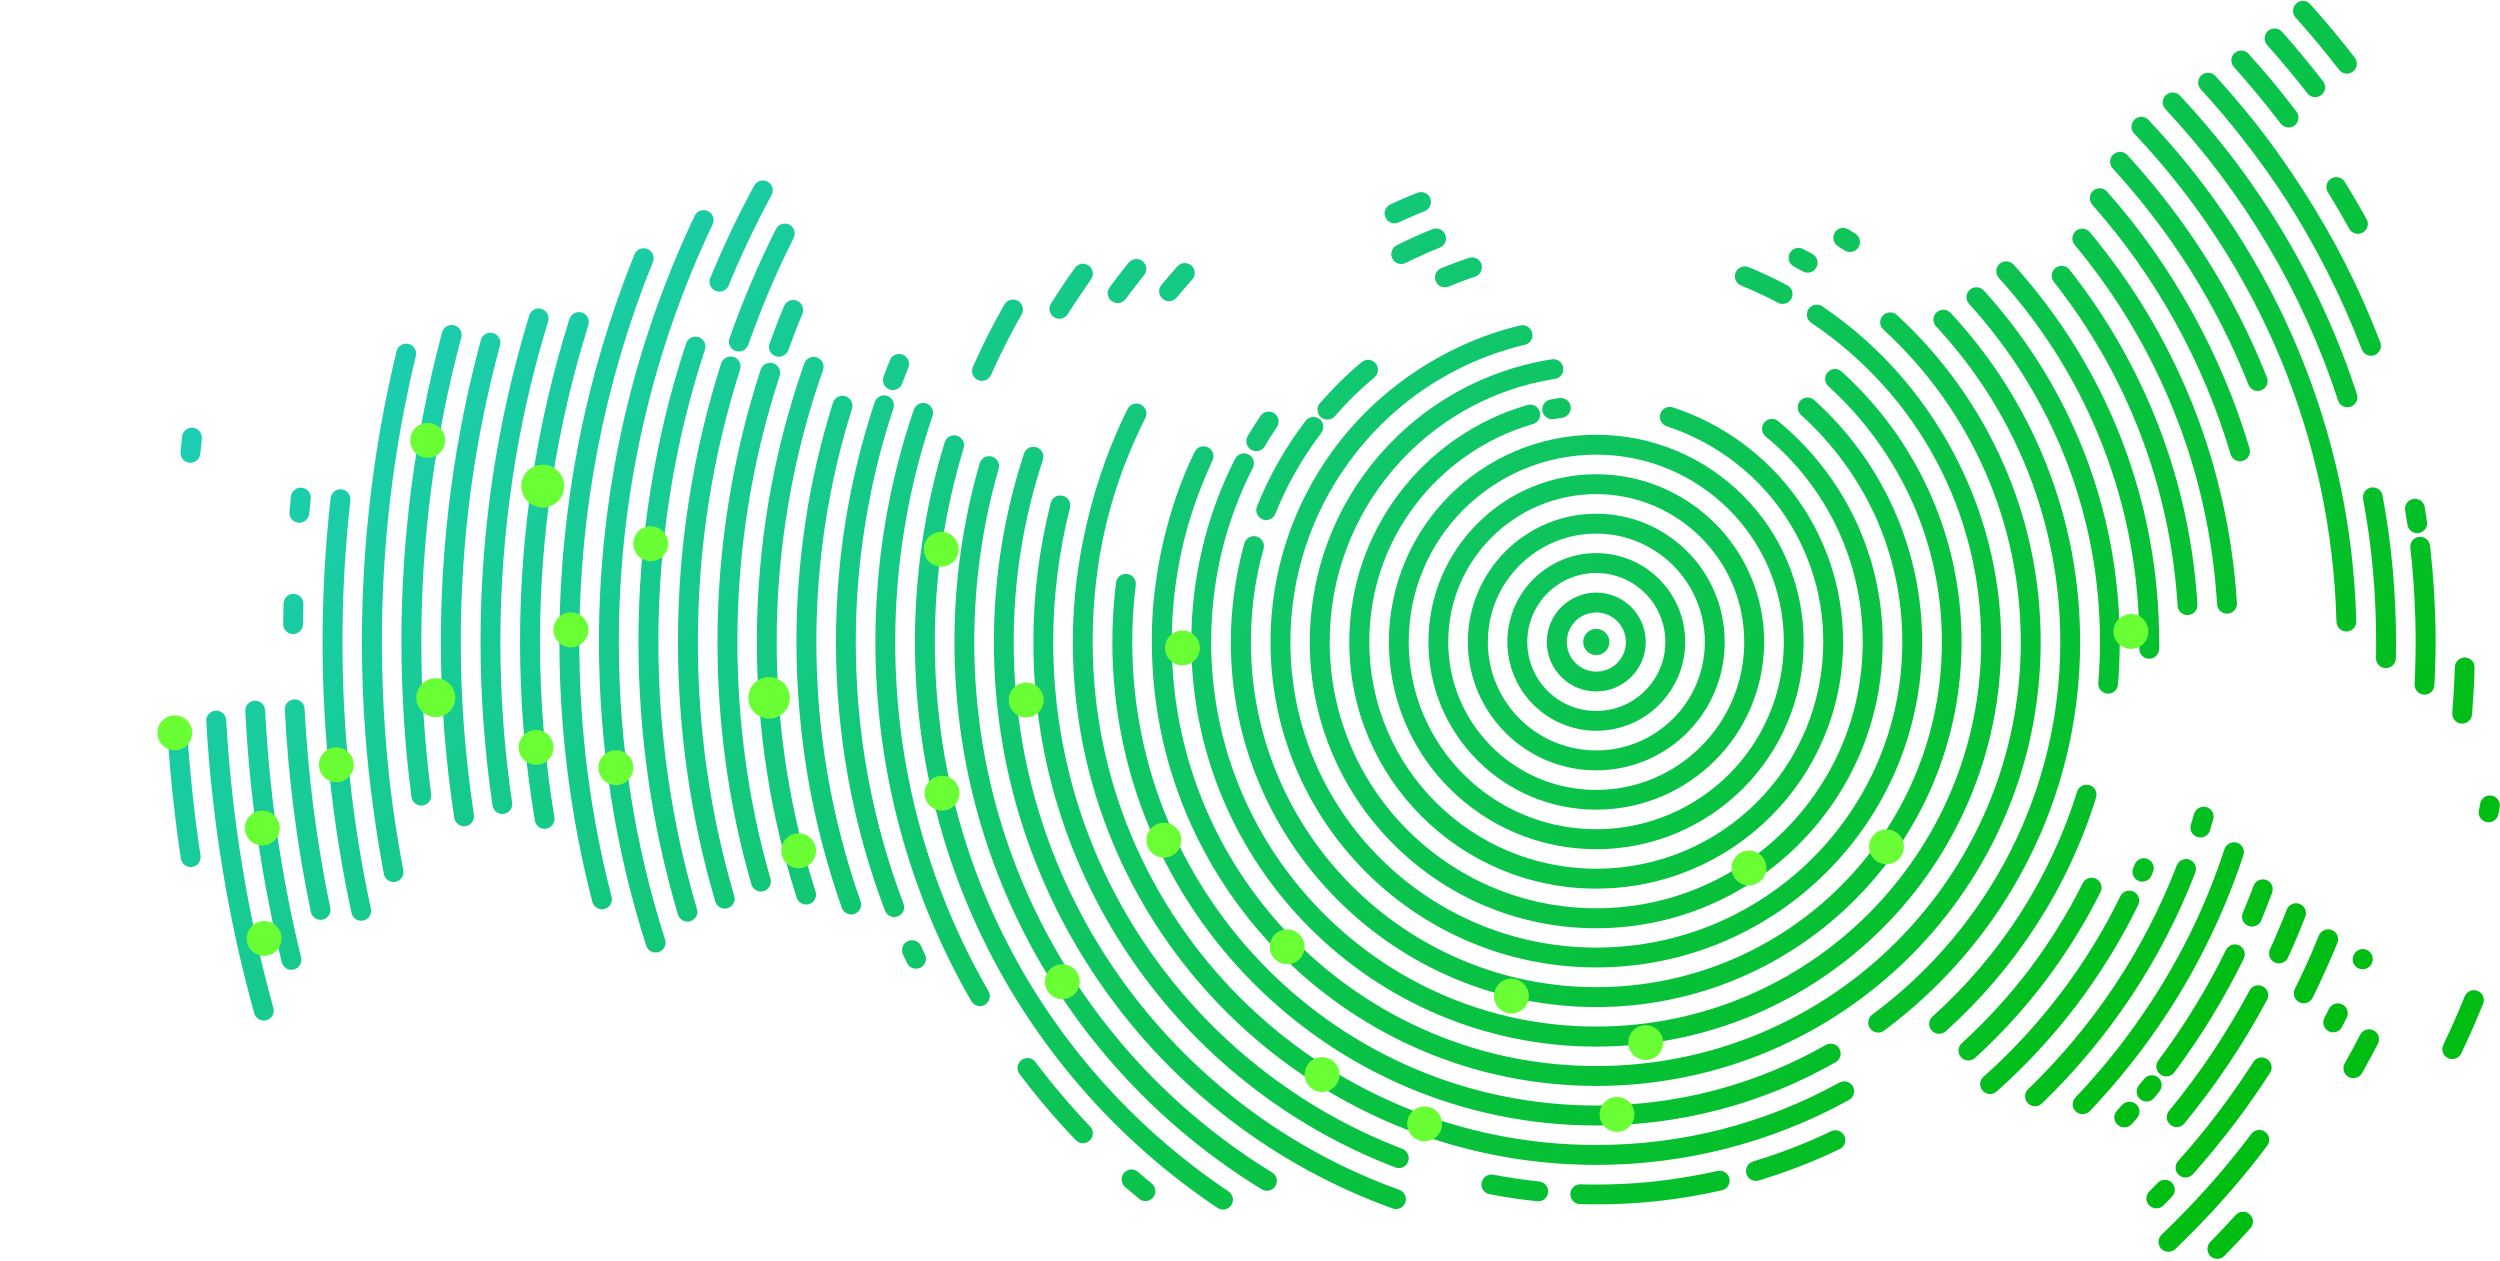 <?xml version="1.0" encoding="UTF-8"?> <svg xmlns="http://www.w3.org/2000/svg" width="912" height="460" viewBox="0 0 912 460" fill="none"> <path d="M582.322 216.176C587.299 216.176 591.818 218.205 595.079 221.463C595.136 221.549 595.222 221.606 595.307 221.692C598.454 224.949 600.37 229.35 600.37 234.208C600.37 239.18 598.339 243.696 595.079 246.953C595.021 247.039 594.907 247.096 594.85 247.153C591.589 250.297 587.184 252.24 582.293 252.24C577.316 252.24 572.797 250.211 569.536 246.953C569.479 246.896 569.393 246.81 569.336 246.725C566.189 243.467 564.273 239.066 564.273 234.208C564.273 229.236 566.304 224.721 569.536 221.463C569.622 221.377 569.679 221.32 569.765 221.263C573.054 218.12 577.459 216.176 582.322 216.176ZM589.93 226.578C587.985 224.635 585.296 223.435 582.322 223.435C579.433 223.435 576.801 224.578 574.856 226.435L574.713 226.607C572.768 228.55 571.567 231.236 571.567 234.208C571.567 237.094 572.711 239.723 574.541 241.667L574.713 241.838C576.687 243.781 579.347 245.01 582.322 245.01C585.211 245.01 587.871 243.867 589.816 242.01L589.959 241.838C591.932 239.895 593.134 237.18 593.134 234.208C593.134 231.322 591.989 228.693 590.13 226.75L589.93 226.578ZM582.322 201.774C591.274 201.774 599.426 205.403 605.262 211.261C605.319 211.318 605.405 211.404 605.49 211.49C611.24 217.348 614.758 225.349 614.758 234.18C614.758 243.124 611.125 251.211 605.262 257.098C599.398 262.956 591.274 266.585 582.322 266.585C573.397 266.585 565.274 262.956 559.41 257.098H559.382C553.518 251.24 549.885 243.124 549.885 234.18C549.885 225.235 553.518 217.119 559.382 211.261C559.439 211.175 559.525 211.118 559.611 211.061C565.446 205.317 573.483 201.774 582.322 201.774ZM600.113 216.405C595.565 211.861 589.272 209.032 582.322 209.032C575.457 209.032 569.221 211.776 564.702 216.233L564.53 216.405C559.982 220.949 557.151 227.235 557.151 234.208C557.151 241.152 559.982 247.439 564.53 252.011H564.502C569.078 256.555 575.371 259.356 582.322 259.356C589.272 259.356 595.594 256.526 600.113 251.983C604.689 247.439 607.521 241.124 607.521 234.18C607.521 227.321 604.747 221.091 600.313 216.548C600.256 216.519 600.199 216.462 600.113 216.405ZM582.322 172.997C599.226 172.997 614.529 179.856 625.627 190.915C636.697 201.974 643.561 217.291 643.561 234.18C643.561 251.068 636.697 266.385 625.627 277.444C614.529 288.504 599.226 295.362 582.322 295.362C565.417 295.362 550.086 288.504 539.045 277.444C527.947 266.385 521.082 251.068 521.082 234.18C521.082 217.291 527.947 201.974 539.045 190.915C550.057 179.856 565.417 172.997 582.322 172.997ZM620.479 196.058C610.696 186.285 597.224 180.256 582.293 180.256C567.391 180.256 553.89 186.285 544.136 196.058C534.354 205.803 528.318 219.291 528.318 234.208C528.318 249.097 534.354 262.585 544.136 272.358C553.89 282.131 567.391 288.161 582.293 288.161C597.195 288.161 610.696 282.131 620.479 272.358C630.261 262.613 636.296 249.125 636.296 234.208C636.296 219.291 630.261 205.803 620.479 196.058ZM656.976 151.336C655.518 149.993 655.375 147.707 656.719 146.221C658.063 144.735 660.352 144.621 661.868 145.964C674.138 157.023 684.121 170.625 690.929 185.942C697.507 200.688 701.197 217.034 701.197 234.18C701.197 266.957 687.897 296.648 666.358 318.138C644.849 339.627 615.13 352.915 582.322 352.915C549.513 352.915 519.795 339.627 498.285 318.138C476.775 296.648 463.475 266.957 463.475 234.18C463.475 208.375 471.741 184.456 485.757 164.967C502.289 141.992 527.26 125.274 554.576 118.73C556.521 118.273 558.466 119.473 558.924 121.416C559.439 123.36 558.238 125.303 556.293 125.76C530.235 131.99 507.552 147.107 491.649 169.196C478.491 187.485 470.74 209.918 470.74 234.18C470.74 264.957 483.239 292.847 503.462 313.022C523.627 333.197 551.544 345.685 582.35 345.685C613.185 345.685 641.073 333.197 661.267 313.022C681.461 292.847 693.961 264.985 693.961 234.18C693.961 218.034 690.528 202.717 684.378 188.886C677.943 174.54 668.532 161.767 656.976 151.336ZM582.322 187.4C595.25 187.4 606.949 192.629 615.473 201.116C623.94 209.575 629.174 221.292 629.174 234.208C629.174 247.125 623.94 258.841 615.473 267.3C606.978 275.787 595.279 281.017 582.322 281.017C569.393 281.017 557.665 275.787 549.199 267.3C540.732 258.841 535.469 247.125 535.469 234.208C535.469 221.292 540.732 209.575 549.199 201.116C557.665 192.658 569.393 187.4 582.322 187.4ZM610.324 206.232C603.145 199.088 593.248 194.658 582.322 194.658C571.395 194.658 561.498 199.088 554.348 206.232C547.168 213.376 542.763 223.292 542.763 234.208C542.763 245.124 547.197 255.012 554.348 262.185C561.498 269.329 571.424 273.758 582.322 273.758C593.277 273.758 603.145 269.329 610.324 262.185C617.504 255.04 621.937 245.124 621.937 234.208C621.937 223.263 617.475 213.376 610.324 206.232ZM582.322 158.595C603.231 158.595 622.137 167.053 635.839 180.741C649.511 194.43 657.978 213.319 657.978 234.208C657.978 255.069 649.511 273.987 635.839 287.646C622.137 301.335 603.202 309.793 582.322 309.793C561.47 309.793 542.506 301.335 528.805 287.646C515.104 273.987 506.666 255.069 506.666 234.208C506.666 213.347 515.132 194.43 528.805 180.741C542.506 167.053 561.441 158.595 582.322 158.595ZM630.69 185.857C618.305 173.483 601.2 165.853 582.293 165.853C563.415 165.853 546.31 173.511 533.925 185.857C521.539 198.23 513.902 215.319 513.902 234.18C513.902 253.04 521.568 270.129 533.925 282.503C546.31 294.876 563.443 302.506 582.293 302.506C601.2 302.506 618.305 294.848 630.69 282.503C643.075 270.157 650.741 253.04 650.741 234.18C650.741 215.319 643.075 198.23 630.69 185.857ZM608.036 155.508C606.12 154.88 605.09 152.851 605.691 150.936C606.32 149.021 608.351 147.993 610.267 148.621C628.516 154.565 644.219 166.196 655.26 181.399C666.015 196.23 672.365 214.462 672.365 234.18C672.365 259.041 662.297 281.531 645.993 297.82C629.689 314.108 607.149 324.167 582.293 324.167C557.437 324.167 534.897 314.108 518.622 297.82C502.289 281.531 492.221 259.041 492.221 234.18C492.221 213.947 498.943 195.23 510.241 180.198C521.825 164.796 538.244 153.222 557.236 147.735C559.153 147.192 561.155 148.278 561.727 150.193C562.271 152.108 561.184 154.108 559.267 154.68C541.791 159.738 526.688 170.368 516.048 184.542C505.636 198.345 499.515 215.548 499.515 234.18C499.515 257.041 508.782 277.702 523.799 292.676C538.759 307.65 559.467 316.909 582.322 316.909C605.176 316.909 625.913 307.65 640.873 292.676C655.89 277.702 665.128 257.012 665.128 234.18C665.128 216.033 659.293 199.288 649.425 185.657C639.242 171.683 624.798 160.995 608.036 155.508ZM566.904 152.879C564.959 153.251 563.071 151.936 562.671 149.993C562.299 148.021 563.615 146.135 565.56 145.764C566.189 145.649 566.704 145.535 567.219 145.478C567.848 145.364 568.449 145.278 568.849 145.221C570.852 144.935 572.682 146.307 572.997 148.278C573.254 150.25 571.91 152.108 569.936 152.393C569.307 152.479 568.849 152.565 568.42 152.622C567.877 152.708 567.391 152.794 566.904 152.879ZM566.103 131.075C568.106 130.761 569.936 132.133 570.28 134.104C570.566 136.076 569.221 137.934 567.248 138.219C543.821 141.849 523.141 153.879 508.382 171.111C493.851 188.086 485.07 210.118 485.07 234.208C485.07 261.042 495.968 285.332 513.559 302.878C531.15 320.452 555.463 331.34 582.293 331.34C609.152 331.34 633.436 320.481 651.056 302.878C668.647 285.303 679.516 261.013 679.516 234.208C679.516 219.377 676.169 205.346 670.277 192.801C664.099 179.741 655.146 168.282 644.105 159.223C642.56 157.966 642.331 155.68 643.619 154.137C644.877 152.593 647.165 152.365 648.71 153.651C660.552 163.395 670.22 175.712 676.856 189.743C683.234 203.26 686.81 218.348 686.81 234.237C686.81 263.07 675.111 289.161 656.176 308.05C637.269 326.939 611.154 338.627 582.293 338.627C553.461 338.627 527.346 326.939 508.41 308.05C489.504 289.161 477.805 263.07 477.805 234.237C477.805 208.375 487.215 184.685 502.833 166.425C518.736 147.878 540.961 134.99 566.103 131.075ZM666.988 140.906C665.529 139.563 665.386 137.276 666.759 135.79C668.103 134.304 670.392 134.19 671.85 135.562C685.551 147.964 696.649 163.195 704.229 180.313C711.523 196.801 715.585 215.033 715.585 234.208C715.585 270.986 700.682 304.278 676.541 328.368C652.428 352.458 619.106 367.375 582.293 367.375C545.509 367.375 512.158 352.458 488.045 328.368C463.932 304.278 449.001 270.986 449.001 234.208C449.001 228.093 449.43 222.006 450.26 216.033C451.089 209.947 452.319 204.003 453.95 198.23C454.493 196.316 456.495 195.173 458.412 195.715C460.357 196.258 461.472 198.259 460.957 200.173C459.413 205.66 458.24 211.261 457.468 216.976C456.724 222.549 456.324 228.293 456.324 234.18C456.324 268.957 470.425 300.449 493.222 323.224C516.019 346 547.54 360.116 582.35 360.116C617.16 360.116 648.681 346.028 671.507 323.224C694.304 300.449 708.405 268.957 708.405 234.18C708.405 216.033 704.572 198.802 697.65 183.228C690.414 167.053 679.945 152.651 666.988 140.906ZM465.248 187.457C464.504 189.314 462.388 190.2 460.557 189.457C458.698 188.714 457.811 186.6 458.555 184.742C460.786 179.141 463.389 173.74 466.335 168.568C469.31 163.31 472.628 158.309 476.26 153.536C477.49 151.936 479.75 151.65 481.352 152.851C482.925 154.051 483.211 156.337 482.009 157.937C478.577 162.452 475.431 167.196 472.599 172.14C469.824 177.055 467.365 182.17 465.248 187.457ZM486.987 151.822C485.642 153.336 483.382 153.508 481.866 152.193C480.379 150.879 480.208 148.593 481.495 147.078C483.84 144.392 486.271 141.792 488.789 139.305C491.363 136.791 494.023 134.362 496.74 132.104C498.285 130.818 500.573 131.018 501.832 132.561C503.09 134.104 502.919 136.391 501.374 137.676C498.743 139.877 496.254 142.134 493.851 144.478C491.477 146.821 489.16 149.279 486.987 151.822ZM635.152 104.156C633.293 103.413 632.406 101.299 633.15 99.441C633.894 97.584 636.01 96.698 637.869 97.441C640.158 98.384 642.532 99.413 645.02 100.584C647.394 101.699 649.711 102.87 651.999 104.07C653.773 105.013 654.431 107.214 653.487 108.957C652.543 110.729 650.34 111.386 648.596 110.443C646.422 109.271 644.191 108.157 641.96 107.128C639.843 106.128 637.555 105.128 635.152 104.156ZM660.752 117.759C659.093 116.644 658.664 114.387 659.751 112.758C660.867 111.1 663.126 110.643 664.785 111.758C705.144 138.934 730.03 185.657 730.03 234.208C730.03 274.958 713.497 311.851 686.781 338.57C660.037 365.26 623.139 381.806 582.322 381.806C541.533 381.806 504.606 365.289 477.862 338.57C451.146 311.879 434.585 274.987 434.585 234.208C434.585 222.406 436.015 210.89 438.647 199.802C441.364 188.4 445.397 177.512 450.574 167.368C451.49 165.596 453.664 164.881 455.466 165.767C457.239 166.682 457.954 168.854 457.039 170.654C452.09 180.37 448.257 190.686 445.655 201.459C443.166 211.918 441.822 222.892 441.822 234.18C441.822 272.929 457.525 308.021 482.982 333.397C508.382 358.802 543.507 374.491 582.264 374.491C621.079 374.491 656.176 358.773 681.575 333.397C706.975 308.021 722.736 272.929 722.736 234.18C722.764 187.143 699.824 144.078 660.752 117.759ZM461.415 162.795C460.385 164.51 458.183 165.081 456.438 164.081C454.722 163.052 454.15 160.852 455.151 159.109C455.837 157.937 456.61 156.708 457.439 155.394C458.297 154.051 459.07 152.822 459.813 151.736C460.957 150.079 463.188 149.65 464.847 150.765C466.506 151.879 466.936 154.137 465.82 155.794C464.962 157.051 464.218 158.194 463.56 159.252C462.874 160.338 462.13 161.509 461.415 162.795ZM528.461 104.556C526.631 105.328 524.486 104.442 523.77 102.584C522.998 100.727 523.856 98.613 525.715 97.841C527.26 97.212 528.919 96.555 530.75 95.869C532.409 95.269 534.096 94.669 535.841 94.069C537.7 93.44 539.788 94.469 540.418 96.355C541.047 98.241 539.989 100.298 538.129 100.927C536.528 101.47 534.926 102.013 533.267 102.642C531.751 103.213 530.178 103.87 528.461 104.556ZM654.431 97.241C652.657 96.298 651.971 94.126 652.915 92.354C653.859 90.583 656.032 89.897 657.777 90.84L659.522 91.754L661.21 92.697C662.955 93.669 663.584 95.869 662.583 97.612C661.639 99.356 659.436 99.984 657.691 99.013L654.431 97.241ZM687.067 120.245C685.58 118.902 685.494 116.587 686.838 115.13C688.211 113.672 690.5 113.558 691.987 114.901C708.405 129.989 721.706 148.421 730.83 169.111C739.612 189.029 744.446 211.061 744.446 234.18C744.446 278.902 726.311 319.395 696.964 348.714C667.617 378.034 627.115 396.152 582.322 396.152C537.557 396.152 497.026 378.034 467.679 348.714C438.361 319.424 420.198 278.93 420.198 234.18C419.912 211.261 425.89 184.999 435.786 164.881C436.616 163.081 438.761 162.281 440.592 163.138C442.394 163.995 443.166 166.139 442.337 167.939C432.325 189.514 427.549 210.747 427.463 234.18C427.463 276.902 444.796 315.594 472.828 343.571C500.859 371.547 539.588 388.893 582.322 388.893C625.112 388.893 663.813 371.576 691.815 343.571C719.818 315.566 737.18 276.902 737.18 234.18C737.18 212.061 732.518 191.029 724.166 171.997C715.499 152.251 702.799 134.647 687.067 120.245ZM512.787 95.926C511.013 96.812 508.811 96.098 507.924 94.326C507.037 92.554 507.753 90.354 509.526 89.468C511.671 88.382 513.874 87.353 516.019 86.382L516.219 86.296C518.279 85.382 520.395 84.467 522.598 83.61C524.457 82.867 526.574 83.781 527.26 85.639C528.004 87.496 527.117 89.582 525.258 90.325C523.227 91.126 521.196 91.983 519.165 92.897L519.022 92.983C516.877 93.926 514.818 94.898 512.787 95.926ZM670.506 89.811C668.818 88.754 668.303 86.525 669.333 84.839C670.391 83.153 672.622 82.61 674.31 83.667L675.569 84.439L675.597 84.467L676.827 85.239C678.515 86.296 679.001 88.525 677.971 90.24C676.913 91.926 674.682 92.44 672.966 91.383L671.707 90.611L670.506 89.811ZM706.289 119.073C704.916 117.616 705.002 115.33 706.46 113.958C707.948 112.586 710.207 112.672 711.58 114.129C726.511 130.161 738.496 148.993 746.648 169.739C754.514 189.714 758.833 211.461 758.833 234.208C758.833 262.699 752.054 289.647 740.012 313.48C727.541 338.198 709.378 359.602 687.296 375.977C685.694 377.177 683.435 376.834 682.233 375.205C681.06 373.605 681.375 371.347 682.977 370.147C704.201 354.458 721.62 333.912 733.576 310.193C745.075 287.361 751.596 261.556 751.596 234.208C751.596 212.376 747.42 191.515 739.926 172.397C732.089 152.479 720.59 134.447 706.289 119.073ZM666.072 381.177C667.788 380.206 670.02 380.806 670.992 382.549C671.993 384.292 671.393 386.493 669.648 387.493C656.547 394.951 642.446 400.781 627.544 404.725C613.07 408.554 597.91 410.583 582.322 410.583C533.581 410.583 489.446 390.836 457.496 358.916C425.546 326.996 405.781 282.903 405.781 234.208C405.781 230.665 405.896 227.035 406.125 223.378C406.353 219.663 406.697 216.033 407.126 212.547C407.355 210.575 409.157 209.146 411.159 209.375C413.132 209.604 414.563 211.433 414.334 213.404C413.905 216.919 413.562 220.377 413.361 223.806C413.161 227.15 413.047 230.636 413.047 234.208C413.047 280.902 431.982 323.196 462.645 353.773C493.279 384.378 535.584 403.296 582.322 403.296C597.338 403.296 611.898 401.353 625.713 397.695C639.986 393.923 653.544 388.322 666.072 381.177ZM510.27 81.124C508.468 81.981 506.294 81.21 505.436 79.409C504.578 77.609 505.378 75.437 507.18 74.58C508.754 73.837 510.384 73.094 512.072 72.379C513.645 71.694 515.304 71.008 517.077 70.322C518.936 69.579 521.053 70.493 521.768 72.351C522.455 74.208 521.597 76.294 519.737 77.037C518.25 77.637 516.648 78.295 514.961 79.038C513.445 79.666 511.871 80.381 510.27 81.124ZM718.302 110.843C716.958 109.357 717.072 107.071 718.56 105.728C720.018 104.385 722.335 104.499 723.68 105.956C739.354 123.188 751.94 143.335 760.492 165.481C768.759 186.828 773.278 210.004 773.278 234.18C773.278 236.609 773.221 239.209 773.106 241.981C772.992 244.724 772.849 247.268 772.649 249.697C772.506 251.697 770.761 253.183 768.787 253.04C766.785 252.869 765.297 251.154 765.44 249.154C765.669 246.553 765.812 244.067 765.898 241.724C766.013 239.409 766.07 236.923 766.07 234.208C766.07 210.89 761.722 188.6 753.799 168.111C745.533 146.821 733.405 127.446 718.302 110.843ZM757.718 288.789C758.318 286.875 760.349 285.817 762.266 286.418C764.182 287.018 765.24 289.047 764.64 290.961C759.548 307.45 752.226 322.967 743.044 337.198C733.748 351.658 722.535 364.775 709.807 376.205C708.32 377.548 706.031 377.434 704.715 375.948C703.342 374.462 703.486 372.176 704.973 370.833C717.244 359.831 727.999 347.2 736.952 333.312C745.762 319.566 752.798 304.621 757.718 288.789ZM670.992 394.923C672.766 393.951 674.968 394.608 675.969 396.352C676.913 398.095 676.284 400.295 674.51 401.267C660.638 408.925 645.707 414.898 629.946 418.956C614.701 422.871 598.711 424.957 582.293 424.957C529.577 424.957 481.838 403.61 447.314 369.09C412.732 334.569 391.365 286.875 391.365 234.208C391.365 232.008 391.422 229.579 391.508 226.95C392.481 200.831 399.632 172.683 411.331 149.221C412.217 147.421 414.362 146.707 416.193 147.593C417.966 148.478 418.71 150.65 417.823 152.451C405.839 176.426 399.717 200.402 398.716 227.178C398.659 229.293 398.602 231.636 398.602 234.18C398.602 284.846 419.168 330.74 452.405 363.946C485.642 397.152 531.579 417.698 582.293 417.698C598.196 417.698 613.556 415.698 628.144 411.954C643.275 408.068 657.663 402.296 670.992 394.923ZM729.171 101.384C727.827 99.899 727.97 97.612 729.4 96.269C730.888 94.926 733.204 95.04 734.549 96.526C751.339 115.072 764.84 136.705 773.993 160.452C782.831 183.37 787.665 208.232 787.665 234.208C787.665 234.437 787.665 234.98 787.637 235.951V236.751C787.608 238.752 785.978 240.352 783.976 240.324C781.973 240.295 780.4 238.666 780.4 236.666L780.429 235.866V235.837C780.429 235.694 780.429 235.551 780.429 234.208C780.429 209.118 775.738 185.114 767.243 163.081C758.404 140.134 745.39 119.273 729.171 101.384ZM759.777 322.195C760.664 320.395 762.838 319.681 764.64 320.567C766.442 321.452 767.185 323.624 766.27 325.396C760.578 336.855 753.828 347.686 746.219 357.773C738.525 367.918 729.944 377.348 720.505 385.921C719.017 387.264 716.729 387.15 715.385 385.693C714.04 384.207 714.155 381.92 715.642 380.577C724.709 372.319 733.033 363.231 740.441 353.43C747.792 343.656 754.285 333.197 759.777 322.195ZM667.989 412.669C669.791 411.812 671.965 412.583 672.823 414.355C673.681 416.155 672.937 418.327 671.135 419.184C666.358 421.47 661.524 423.585 656.605 425.471C651.656 427.386 646.622 429.129 641.588 430.644C639.671 431.215 637.641 430.129 637.097 428.215C636.525 426.3 637.612 424.271 639.528 423.699C644.477 422.213 649.311 420.527 654.03 418.727C658.778 416.898 663.469 414.869 667.989 412.669ZM626.542 427.157C628.487 426.728 630.432 427.957 630.89 429.9C631.319 431.844 630.118 433.787 628.144 434.216C620.707 435.902 613.127 437.216 605.433 438.073C595.737 439.159 586.097 439.531 576.372 439.274C574.37 439.216 572.797 437.559 572.854 435.559C572.911 433.558 574.541 431.987 576.544 432.044C585.926 432.301 595.336 431.929 604.632 430.872C612.098 430.015 619.392 428.757 626.542 427.157ZM561.527 431.015C563.501 431.215 564.959 432.987 564.759 434.987C564.559 436.959 562.786 438.416 560.783 438.216C554.92 437.616 549.142 436.759 543.364 435.644C541.39 435.273 540.103 433.358 540.503 431.415C540.875 429.443 542.763 428.157 544.737 428.529C550.286 429.586 555.892 430.415 561.527 431.015ZM511.585 419.099C513.445 419.813 514.417 421.899 513.673 423.785C512.987 425.671 510.87 426.614 509.04 425.871C469.853 410.926 436.473 384.349 413.047 350.343C390.307 317.309 376.978 277.302 376.978 234.208C376.978 225.549 377.521 217.005 378.551 208.604C379.638 200.059 381.24 191.658 383.299 183.485C383.785 181.542 385.759 180.37 387.733 180.856C389.678 181.341 390.822 183.313 390.336 185.256C388.305 193.144 386.76 201.231 385.759 209.489C384.729 217.577 384.214 225.835 384.214 234.208C384.214 275.816 397.029 314.394 418.968 346.228C441.593 379.006 473.8 404.667 511.585 419.099ZM429.265 108.557C427.978 110.1 425.689 110.329 424.173 109.043C422.629 107.785 422.4 105.499 423.687 103.956C424.688 102.756 425.661 101.584 426.576 100.527C427.663 99.241 428.664 98.127 429.522 97.155C430.867 95.669 433.155 95.555 434.642 96.898C436.13 98.241 436.273 100.527 434.9 102.013C433.813 103.242 432.869 104.328 432.039 105.271C431.067 106.385 430.152 107.5 429.265 108.557ZM749.251 102.842C748.021 101.27 748.278 98.984 749.852 97.755C751.425 96.526 753.713 96.784 754.943 98.355C768.558 115.615 779.656 134.99 787.665 155.908C795.417 176.169 800.222 197.887 801.624 220.549C801.738 222.549 800.194 224.263 798.22 224.378C796.218 224.492 794.502 222.978 794.387 220.977C793.043 199.116 788.38 178.112 780.886 158.509C773.163 138.277 762.437 119.53 749.251 102.842ZM778.741 315.337C779.485 313.48 781.602 312.594 783.432 313.337C785.291 314.08 786.178 316.194 785.434 318.052C785.263 318.509 785.034 318.938 784.862 319.366C784.119 321.224 782.03 322.11 780.171 321.367C778.341 320.624 777.425 318.509 778.198 316.652L778.741 315.337ZM773.507 326.939C774.365 325.139 776.539 324.396 778.341 325.282C780.143 326.168 780.886 328.311 780.028 330.111C773.707 343.028 766.156 355.259 757.575 366.632C748.879 378.063 739.097 388.636 728.399 398.18C726.912 399.524 724.595 399.381 723.279 397.895C721.963 396.409 722.078 394.123 723.594 392.78C733.948 383.578 743.387 373.347 751.768 362.288C760.12 351.286 767.414 339.456 773.507 326.939ZM510.47 434.044C512.358 434.701 513.33 436.787 512.672 438.673C511.986 440.56 509.926 441.531 508.039 440.845C465.048 425.414 428.264 397.009 402.463 360.317C377.35 324.624 362.562 281.131 362.562 234.208C362.562 222.406 363.506 210.747 365.336 199.345C367.224 187.686 369.97 176.369 373.545 165.481C374.175 163.567 376.234 162.538 378.122 163.167C380.038 163.795 381.068 165.853 380.439 167.739C376.949 178.341 374.26 189.286 372.458 200.488C370.685 211.433 369.798 222.692 369.798 234.208C369.798 279.616 384.071 321.681 408.327 356.173C433.355 391.636 468.938 419.127 510.47 434.044ZM410.644 109.1C409.471 110.7 407.183 111.072 405.581 109.871C403.979 108.7 403.608 106.414 404.809 104.813C405.867 103.356 407.011 101.841 408.213 100.27C409.385 98.784 410.558 97.298 411.76 95.812C413.018 94.269 415.306 94.04 416.822 95.298C418.395 96.555 418.624 98.841 417.366 100.384C416.222 101.784 415.078 103.242 413.962 104.699C412.875 106.071 411.76 107.557 410.644 109.1ZM756.831 89.325C755.544 87.782 755.773 85.525 757.289 84.239C758.833 82.953 761.121 83.181 762.38 84.696C777.626 103.013 790.125 123.645 799.25 146.021C808.86 169.568 814.438 194.801 816.04 220.034C816.154 222.035 814.638 223.749 812.636 223.863C810.634 223.978 808.918 222.463 808.803 220.463C807.23 195.687 801.996 171.883 792.528 148.736C783.69 127.046 771.619 107.042 756.831 89.325ZM800.423 296.905C800.966 294.991 802.968 293.876 804.885 294.419C806.83 294.962 807.945 296.991 807.373 298.906C807.201 299.477 807.001 300.134 806.772 300.934V300.963L806.2 302.935C805.628 304.849 803.626 305.935 801.652 305.364C799.736 304.792 798.62 302.763 799.221 300.849L799.822 298.877C800.022 298.277 800.222 297.648 800.423 296.905ZM794.101 315.68C794.816 313.822 796.933 312.879 798.792 313.622C800.651 314.337 801.595 316.451 800.852 318.309C794.673 334.283 786.836 349.4 777.511 363.431C768.072 377.634 757.117 390.751 744.875 402.553C743.416 403.953 741.156 403.896 739.755 402.438C738.382 401.01 738.41 398.723 739.869 397.323C751.711 385.893 762.351 373.176 771.504 359.402C780.543 345.8 788.123 331.14 794.101 315.68ZM464.047 427.7C465.791 428.729 466.306 430.958 465.276 432.672C464.218 434.358 461.987 434.901 460.299 433.873C426.09 412.955 397.629 383.492 377.95 348.457C358.986 314.651 348.174 275.673 348.174 234.18C348.174 223.035 348.946 212.033 350.491 201.231C352.036 190.257 354.352 179.513 357.384 169.025C357.928 167.11 359.93 165.996 361.847 166.567C363.763 167.11 364.879 169.139 364.306 171.054C361.389 181.141 359.129 191.572 357.642 202.231C356.183 212.633 355.411 223.292 355.411 234.18C355.411 274.415 365.88 312.165 384.272 344.914C403.35 378.863 430.924 407.411 464.047 427.7ZM389.535 114.587C388.505 116.273 386.245 116.816 384.558 115.758C382.87 114.701 382.327 112.472 383.385 110.757C384.729 108.643 386.16 106.414 387.676 104.128C389.106 101.984 390.622 99.841 392.138 97.727C393.31 96.098 395.541 95.726 397.172 96.898C398.774 98.07 399.145 100.327 397.973 101.956C396.543 103.985 395.112 106.071 393.711 108.185C392.338 110.186 390.965 112.3 389.535 114.587ZM763.267 74.723C761.98 73.237 762.094 70.951 763.553 69.607C765.04 68.264 767.328 68.407 768.644 69.893C792.328 96.498 810.548 129.532 820.645 163.624C821.217 165.539 820.102 167.568 818.185 168.111C816.269 168.682 814.238 167.568 813.694 165.653C803.826 132.247 786.464 100.813 763.267 74.723ZM811.492 309.736C812.15 307.85 814.181 306.793 816.097 307.421C817.985 308.05 819.043 310.108 818.385 311.994C811.749 332.054 802.282 351.772 790.726 369.461C782.374 382.292 772.849 394.294 762.38 405.325C761.007 406.782 758.719 406.839 757.231 405.468C755.773 404.096 755.744 401.781 757.145 400.352C767.328 389.636 776.567 377.977 784.662 365.546C796.161 347.943 804.942 329.682 811.492 309.736ZM448.2 434.644C449.859 435.759 450.288 438.016 449.173 439.645C448.057 441.303 445.826 441.76 444.139 440.645C410.244 417.956 382.241 387.15 362.934 351.029C344.313 316.194 333.758 276.416 333.758 234.208C333.758 221.692 334.702 209.375 336.504 197.316C338.306 185.056 341.052 173.054 344.627 161.366C345.199 159.452 347.259 158.366 349.147 158.966C351.034 159.538 352.121 161.567 351.549 163.481C348.117 174.74 345.457 186.4 343.683 198.373C341.91 210.061 341.023 222.006 341.023 234.208C341.023 275.244 351.263 313.851 369.341 347.629C388.076 382.692 415.278 412.612 448.2 434.644ZM361.532 136.791C360.731 138.62 358.586 139.448 356.755 138.648C354.925 137.848 354.095 135.705 354.896 133.876C356.612 130.018 358.443 126.16 360.359 122.302C362.304 118.444 364.335 114.701 366.395 111.1C367.367 109.357 369.598 108.757 371.343 109.757C373.088 110.757 373.688 112.958 372.687 114.701C370.628 118.33 368.654 121.959 366.852 125.56C364.993 129.218 363.22 132.961 361.532 136.791ZM770.732 61.463C769.359 60.006 769.474 57.691 770.932 56.348C772.391 55.005 774.708 55.09 776.052 56.548C786.893 68.35 796.675 81.152 805.256 94.812C813.752 108.328 821.046 122.674 826.966 137.648C827.71 139.505 826.823 141.62 824.936 142.363C823.076 143.106 820.96 142.192 820.245 140.334C814.467 125.732 807.373 111.786 799.164 98.698C790.812 85.439 781.287 72.98 770.732 61.463ZM822.104 323.138C822.79 321.281 824.878 320.309 826.766 321.024C828.625 321.71 829.569 323.796 828.854 325.682C827.596 329.111 826.28 332.454 824.878 335.798C824.106 337.655 821.989 338.513 820.13 337.741C818.271 336.969 817.413 334.855 818.185 332.997C818.872 331.34 819.558 329.711 820.159 328.111H820.187C820.931 326.253 821.589 324.596 822.104 323.138ZM812.036 346.543C812.922 344.742 815.067 343.999 816.869 344.885C818.671 345.771 819.415 347.914 818.528 349.715C814.924 357.059 811.006 364.203 806.801 371.061C802.539 378.034 797.991 384.75 793.186 391.208C791.984 392.808 789.696 393.151 788.094 391.951C786.493 390.751 786.149 388.493 787.351 386.864C792.099 380.52 796.532 374.005 800.623 367.289C804.77 360.545 808.575 353.63 812.036 346.543ZM782.145 393.608C783.404 392.065 785.663 391.808 787.236 393.037C788.781 394.266 789.01 396.552 787.78 398.123L787.465 398.495C786.836 399.324 786.121 400.209 785.863 400.524C784.576 402.067 782.317 402.296 780.772 401.01C779.227 399.752 778.999 397.466 780.286 395.923C781.087 394.923 781.459 394.466 781.859 393.98L782.145 393.608ZM774.136 403.124C775.48 401.638 777.769 401.495 779.256 402.81C780.743 404.124 780.886 406.411 779.571 407.897L779.256 408.239C778.77 408.811 778.226 409.383 777.626 410.068C776.281 411.554 773.993 411.669 772.506 410.326C771.018 408.982 770.875 406.696 772.22 405.21C772.677 404.725 773.249 404.067 773.793 403.439H773.821L774.136 403.124ZM420.169 431.758C421.713 433.015 421.914 435.301 420.655 436.845C419.397 438.388 417.108 438.616 415.564 437.33C414.877 436.759 414.019 436.044 412.99 435.159C411.903 434.244 411.016 433.473 410.387 432.987C408.928 431.672 408.728 429.386 410.015 427.872C411.359 426.357 413.619 426.186 415.135 427.5C416.222 428.443 417.023 429.129 417.623 429.643C418.253 430.186 419.139 430.901 420.169 431.758ZM397.658 410.926C399.031 412.354 399.002 414.641 397.572 416.041C396.142 417.413 393.825 417.384 392.481 415.955C388.791 412.097 385.216 408.182 381.812 404.153C378.437 400.181 375.119 396.037 371.915 391.751C370.714 390.15 371.057 387.893 372.659 386.693C374.232 385.493 376.52 385.807 377.721 387.407C380.753 391.465 383.986 395.494 387.361 399.466C390.679 403.41 394.111 407.211 397.658 410.926ZM360.617 361.602C361.589 363.317 360.988 365.546 359.301 366.546C357.527 367.546 355.325 366.946 354.324 365.203C343.026 345.6 334.187 324.424 328.209 302.078C322.431 280.416 319.342 257.641 319.342 234.208C319.342 219.577 320.543 205.203 322.86 191.172C325.234 176.826 328.752 162.881 333.358 149.45C334.015 147.564 336.046 146.535 337.934 147.192C339.822 147.85 340.88 149.879 340.194 151.793C335.732 164.881 332.299 178.455 330.011 192.372C327.751 205.974 326.579 219.948 326.579 234.265C326.579 257.127 329.582 279.245 335.217 300.277C341.023 321.967 349.604 342.57 360.617 361.602ZM778.541 48.718C777.168 47.261 777.254 44.974 778.684 43.603C780.143 42.231 782.431 42.288 783.775 43.746C806.915 68.15 825.651 96.755 838.694 128.303C851.308 158.737 858.659 191.915 859.574 226.692C859.631 228.693 858.03 230.35 856.085 230.379C854.083 230.436 852.424 228.836 852.338 226.864C851.451 193.029 844.3 160.709 832.029 131.075C819.272 100.327 801.052 72.494 778.541 48.718ZM834.232 331.797C834.947 329.94 837.035 329.025 838.894 329.74C840.782 330.454 841.697 332.54 840.953 334.426C840.01 336.912 838.98 339.427 837.893 341.97C836.863 344.457 835.748 346.914 834.661 349.343C833.831 351.144 831.686 351.944 829.855 351.115C828.053 350.286 827.252 348.143 828.082 346.314C829.198 343.914 830.227 341.513 831.228 339.141C832.258 336.741 833.259 334.283 834.232 331.797ZM820.645 361.345C821.589 359.574 823.791 358.916 825.508 359.859C827.281 360.802 827.968 363.003 827.024 364.746C822.705 372.776 818.071 380.549 813.037 388.036C808.002 395.58 802.596 402.839 796.847 409.84C795.589 411.383 793.3 411.611 791.756 410.326C790.211 409.068 789.982 406.782 791.269 405.239C796.876 398.438 802.139 391.351 807.058 384.007C811.892 376.691 816.469 369.118 820.645 361.345ZM337.448 348.257C338.306 350.058 337.505 352.201 335.703 353.058C333.872 353.887 331.727 353.115 330.898 351.315L330.469 350.4C330.011 349.429 329.525 348.457 329.382 348.114C328.552 346.285 329.382 344.142 331.212 343.314C333.043 342.485 335.188 343.314 336.018 345.142C336.533 346.314 336.79 346.828 337.047 347.371L337.448 348.257ZM329.611 329.654C330.297 331.54 329.353 333.626 327.494 334.312C325.635 335.026 323.547 334.083 322.832 332.197C316.996 316.794 312.477 300.706 309.445 284.074C306.499 267.843 304.954 251.154 304.954 234.18C304.954 219.12 306.184 204.288 308.501 189.8C310.904 175.026 314.479 160.623 319.085 146.707C319.714 144.821 321.745 143.792 323.661 144.421C325.52 145.049 326.55 147.078 325.921 148.993C321.43 162.538 317.969 176.541 315.652 190.972C313.364 205.003 312.191 219.434 312.191 234.208C312.191 250.868 313.678 267.1 316.539 282.817C319.485 298.963 323.89 314.623 329.611 329.654ZM329.096 139.963C328.438 141.82 326.321 142.792 324.462 142.077C322.603 141.391 321.659 139.305 322.317 137.419C322.717 136.333 323.118 135.333 323.461 134.39L323.547 134.219C323.947 133.161 324.319 132.218 324.634 131.418C325.377 129.561 327.465 128.646 329.325 129.389C331.212 130.132 332.099 132.218 331.355 134.076C330.955 135.076 330.583 136.019 330.268 136.819L330.211 137.019C329.839 138.077 329.439 139.048 329.096 139.963ZM789.954 39.831C788.552 38.373 788.638 36.087 790.097 34.715C791.555 33.344 793.844 33.429 795.245 34.858C809.776 50.375 822.676 67.464 833.545 85.868C844.329 104.013 853.167 123.417 859.803 143.82C860.432 145.706 859.374 147.764 857.486 148.393C855.541 149.021 853.51 147.964 852.91 146.078C846.445 126.189 837.807 107.271 827.31 89.554C816.669 71.636 804.112 54.948 789.954 39.831ZM862.063 182.056C861.691 180.084 863.007 178.198 864.952 177.855C866.897 177.484 868.813 178.798 869.156 180.77C870.787 189.486 872.017 198.345 872.846 207.346C873.647 216.291 874.076 225.235 874.076 234.208C874.076 234.522 874.048 235.608 874.048 237.209C874.019 238.266 874.019 239.238 873.99 240.181C873.962 242.181 872.303 243.753 870.301 243.724C868.298 243.696 866.725 242.038 866.754 240.038C866.782 239.009 866.811 238.037 866.811 237.123C866.811 236.751 866.811 235.866 866.811 234.208C866.811 225.264 866.411 216.548 865.638 208.003C864.866 199.23 863.636 190.572 862.063 182.056ZM845.931 341.285C846.703 339.427 848.819 338.541 850.679 339.284C852.538 340.027 853.425 342.142 852.681 343.999C851.308 347.371 849.849 350.715 848.333 354.058C846.789 357.487 845.244 360.774 843.642 363.974C842.756 365.775 840.582 366.489 838.808 365.603C836.978 364.717 836.263 362.546 837.149 360.745C838.78 357.487 840.324 354.258 841.754 351.086C843.185 347.914 844.586 344.628 845.931 341.285ZM822.018 387.436C823.076 385.75 825.336 385.264 827.024 386.35C828.683 387.436 829.226 389.665 828.111 391.351C823.963 397.809 819.501 404.153 814.81 410.354C810.062 416.555 805.113 422.556 799.965 428.357C798.62 429.843 796.332 429.958 794.873 428.643C793.357 427.329 793.243 425.042 794.559 423.556C799.65 417.898 804.484 412.04 809.061 406.01C813.58 400.038 817.871 393.865 822.018 387.436ZM787.179 431.472C788.552 430.043 790.84 430.015 792.271 431.415C793.701 432.815 793.729 435.101 792.328 436.53C791.298 437.588 790.268 438.674 789.239 439.731C787.808 441.16 785.549 441.16 784.09 439.759C782.66 438.359 782.66 436.073 784.061 434.644C785.148 433.587 786.149 432.53 787.179 431.472ZM313.936 328.768C314.622 330.654 313.621 332.712 311.733 333.397C309.846 334.055 307.786 333.083 307.1 331.168C301.694 315.823 297.489 299.877 294.686 283.474C291.997 267.443 290.538 250.983 290.538 234.208C290.538 219.177 291.682 204.403 293.885 189.972C296.116 175.255 299.491 160.852 303.867 146.907C304.468 144.992 306.499 143.935 308.415 144.535C310.303 145.135 311.39 147.164 310.818 149.079C306.556 162.652 303.267 176.684 301.064 191.058C298.919 205.117 297.803 219.548 297.803 234.208C297.803 250.611 299.176 266.671 301.865 282.274C304.583 298.248 308.644 313.794 313.936 328.768ZM802.854 32.572C801.481 31.115 801.595 28.829 803.054 27.485C804.541 26.142 806.83 26.228 808.174 27.714C813.494 33.544 818.586 39.545 823.448 45.717C835.061 60.52 846.874 79.009 855.312 95.612C860.146 105.071 864.494 114.844 868.327 124.874C869.042 126.732 868.098 128.846 866.239 129.561C864.38 130.275 862.292 129.332 861.577 127.475C857.829 117.701 853.596 108.157 848.877 98.898C839.523 80.581 830.285 66.15 817.756 50.175C813.008 44.089 808.031 38.202 802.854 32.572ZM877.394 186.142C877.08 184.171 878.424 182.313 880.398 181.999C882.371 181.684 884.231 183.027 884.545 184.999C884.831 186.8 885.117 188.571 885.375 190.372C885.689 192.343 884.288 194.201 882.314 194.458C880.34 194.744 878.51 193.372 878.224 191.372C877.909 189.629 877.68 187.885 877.394 186.142ZM879.282 199.859C879.053 197.859 880.483 196.058 882.486 195.858C884.459 195.63 886.261 197.059 886.49 199.059C887.119 204.803 887.663 210.69 887.978 216.634C888.321 222.549 888.521 228.407 888.521 234.208C888.521 236.494 888.492 239.123 888.378 242.095C888.321 244.839 888.206 247.468 888.063 249.982C887.977 251.983 886.261 253.497 884.288 253.412C882.285 253.297 880.741 251.611 880.855 249.611C880.97 246.953 881.084 244.381 881.113 241.924C881.17 239.695 881.227 237.123 881.227 234.18C881.227 228.321 881.055 222.577 880.712 217.005C880.455 211.318 879.911 205.574 879.282 199.859ZM858.602 348.457C859.374 346.6 861.491 345.714 863.321 346.485C865.152 347.257 866.067 349.372 865.324 351.201L865.266 351.344C864.494 353.201 862.378 354.087 860.518 353.315C858.659 352.544 857.772 350.429 858.545 348.6L858.602 348.457ZM849.62 368.032C850.507 366.26 852.681 365.518 854.454 366.403C856.228 367.289 856.971 369.461 856.085 371.261C855.398 372.633 854.683 373.976 854.397 374.633C853.453 376.405 851.308 377.12 849.506 376.205C847.733 375.291 847.046 373.119 847.933 371.319C848.734 369.747 849.191 368.89 849.62 368.032ZM821.303 413.64C822.504 412.04 824.764 411.726 826.366 412.926C827.968 414.126 828.254 416.384 827.052 417.984C821.961 424.785 816.612 431.301 811.034 437.53C805.485 443.789 799.65 449.818 793.558 455.648C792.099 457.02 789.811 456.963 788.409 455.534C787.036 454.076 787.122 451.79 788.552 450.418C794.444 444.789 800.165 438.874 805.657 432.73C811.206 426.5 816.412 420.127 821.303 413.64ZM297.517 325.253C298.147 327.139 297.088 329.197 295.172 329.797C293.284 330.397 291.225 329.34 290.624 327.453C285.847 312.594 282.215 297.22 279.755 281.474C277.352 266.014 276.094 250.24 276.094 234.208C276.094 216.662 277.581 199.402 280.441 182.599C283.359 165.424 287.735 148.707 293.399 132.618C294.056 130.732 296.116 129.732 298.004 130.389C299.892 131.047 300.893 133.104 300.235 134.99C294.686 150.679 290.452 166.996 287.592 183.77C284.789 200.116 283.33 216.976 283.33 234.18C283.33 249.954 284.56 265.357 286.877 280.331C289.308 295.733 292.884 310.736 297.517 325.253ZM814.924 24.456C813.58 22.971 813.695 20.684 815.182 19.37C816.641 18.027 818.929 18.141 820.273 19.627C823.448 23.142 826.423 26.571 829.226 29.943C832.029 33.315 834.861 36.916 837.75 40.717C838.951 42.317 838.637 44.574 837.063 45.775C835.49 46.975 833.202 46.66 832.001 45.089C829.398 41.688 826.623 38.173 823.62 34.572C820.674 30.972 817.785 27.6 814.924 24.456ZM849.22 70.122C848.162 68.436 848.676 66.207 850.393 65.15C852.08 64.092 854.283 64.635 855.37 66.321C858.144 70.808 860.776 75.351 863.321 79.924C864.294 81.667 863.693 83.867 861.92 84.839C860.175 85.81 857.944 85.182 857 83.439C854.483 78.895 851.995 74.608 849.22 70.122ZM895.529 243.381C895.557 241.381 897.274 239.809 899.219 239.866C901.221 239.923 902.823 241.581 902.708 243.581C902.651 246.525 902.537 249.382 902.365 252.126C902.193 255.098 901.993 257.927 901.793 260.613C901.65 262.613 899.905 264.099 897.903 263.956C895.929 263.785 894.413 262.07 894.585 260.07C894.814 257.155 895.014 254.383 895.157 251.754C895.328 248.839 895.443 246.067 895.529 243.381ZM861.004 377.463C861.92 375.691 864.122 374.976 865.896 375.891C867.698 376.805 868.356 378.977 867.469 380.777C866.496 382.635 865.524 384.407 864.609 386.15C863.836 387.607 862.864 389.379 861.691 391.465C860.69 393.208 858.487 393.808 856.714 392.837C854.998 391.865 854.369 389.665 855.37 387.922C856.171 386.521 857.115 384.778 858.23 382.721C859.203 380.892 860.118 379.149 861.004 377.463ZM815.582 443.246C816.927 441.76 819.215 441.617 820.674 442.96C822.161 444.303 822.275 446.589 820.96 448.047C819.272 449.933 817.728 451.619 816.269 453.162C814.696 454.791 813.094 456.477 811.463 458.134C810.09 459.563 807.802 459.592 806.372 458.22C804.942 456.82 804.913 454.533 806.286 453.105C807.859 451.504 809.433 449.876 811.006 448.189C812.665 446.418 814.181 444.76 815.582 443.246ZM281.07 320.595C281.643 322.538 280.498 324.539 278.582 325.082C276.666 325.625 274.635 324.51 274.091 322.595C270.03 308.45 266.912 293.847 264.824 278.93C262.793 264.299 261.735 249.354 261.735 234.237C261.735 217.119 263.079 200.288 265.71 183.828C268.371 166.996 272.346 150.65 277.495 134.847C278.124 132.933 280.184 131.904 282.1 132.533C283.988 133.161 285.046 135.19 284.446 137.105C279.354 152.593 275.464 168.596 272.861 184.999C270.316 201.002 269 217.462 269 234.294C269 249.182 270.058 263.756 272.032 278.016C274.034 292.447 277.066 306.707 281.07 320.595ZM287.564 127.76C286.877 129.646 284.789 130.618 282.901 129.932C281.013 129.246 280.041 127.16 280.756 125.303C281.557 123.074 282.415 120.788 283.302 118.444C284.188 116.158 285.075 113.901 286.019 111.672C286.791 109.814 288.908 108.928 290.767 109.7C292.598 110.472 293.456 112.558 292.741 114.415C291.825 116.644 290.91 118.845 290.081 121.045C289.251 123.217 288.393 125.446 287.564 127.76ZM827.052 16.426C825.737 14.94 825.851 12.654 827.338 11.311C828.826 9.968 831.114 10.111 832.487 11.597C837.664 17.427 842.67 23.456 847.447 29.629C848.676 31.201 848.39 33.487 846.789 34.687C845.216 35.916 842.927 35.63 841.726 34.03C837.035 28 832.144 22.142 827.052 16.426ZM904.768 293.162C905.111 291.19 906.999 289.875 908.944 290.247C910.917 290.59 912.233 292.476 911.89 294.448C911.661 295.591 911.633 295.848 911.575 296.105L911.404 297.019C911.032 298.991 909.144 300.277 907.142 299.906C905.168 299.534 903.91 297.62 904.282 295.676L904.482 294.733L904.768 293.162ZM267.856 326.825C268.456 328.739 267.341 330.768 265.424 331.311C263.479 331.883 261.477 330.768 260.934 328.854C256.472 313.68 253.039 298.048 250.751 282.074C248.491 266.414 247.318 250.411 247.318 234.18C247.318 216.719 248.663 199.488 251.294 182.656C253.955 165.481 257.902 148.764 263.079 132.561C263.708 130.675 265.739 129.618 267.656 130.218C269.515 130.818 270.602 132.847 270.001 134.762C264.938 150.622 261.048 166.996 258.445 183.799C255.9 200.173 254.584 217.005 254.584 234.237C254.584 250.182 255.728 265.814 257.902 281.102C260.161 296.705 263.479 311.994 267.856 326.825ZM272.947 125.817C272.289 127.703 270.201 128.703 268.342 128.046C266.454 127.389 265.453 125.331 266.111 123.445C268.542 116.558 271.145 109.786 273.977 103.185C276.809 96.526 279.841 89.983 283.073 83.553C283.959 81.781 286.162 81.038 287.935 81.953C289.709 82.838 290.424 85.039 289.537 86.811C286.362 93.097 283.387 99.499 280.613 106.014C277.867 112.558 275.293 119.159 272.947 125.817ZM837.407 6.367C836.091 4.881 836.205 2.595 837.693 1.252C839.18 -0.091 841.468 0.052 842.784 1.538C848.419 7.825 853.854 14.34 859.002 21.027C860.232 22.599 859.946 24.885 858.344 26.114C856.8 27.343 854.512 27.028 853.31 25.457C848.219 18.913 842.927 12.54 837.407 6.367ZM899.133 363.46C899.905 361.631 901.993 360.717 903.852 361.488C905.712 362.231 906.598 364.346 905.826 366.203C903.452 372.062 900.563 378.606 897.846 384.292C896.988 386.093 894.814 386.864 893.012 386.007C891.21 385.15 890.437 382.978 891.324 381.177C894.327 374.805 896.53 369.918 899.133 363.46ZM254.241 331.568C254.841 333.483 253.726 335.512 251.809 336.055C249.864 336.627 247.862 335.512 247.318 333.597C242.57 317.652 238.966 301.249 236.535 284.474C234.161 268.014 232.902 251.24 232.902 234.18C232.902 215.433 234.39 197.001 237.279 178.941C240.225 160.509 244.573 142.592 250.265 125.303C250.894 123.417 252.953 122.359 254.87 122.988C256.758 123.617 257.787 125.646 257.158 127.56C251.58 144.563 247.29 162.109 244.458 180.084C241.655 197.659 240.168 215.719 240.168 234.18C240.168 250.954 241.398 267.386 243.714 283.446C246.06 299.906 249.635 315.994 254.241 331.568ZM265.796 104.156C265.053 106.014 262.936 106.871 261.077 106.128C259.246 105.356 258.331 103.242 259.103 101.413C261.506 95.584 264.052 89.868 266.683 84.267C269.343 78.723 272.146 73.208 275.121 67.721C276.065 65.978 278.267 65.321 280.012 66.264C281.786 67.207 282.415 69.407 281.442 71.179C278.611 76.437 275.836 81.838 273.233 87.353C270.602 92.897 268.113 98.498 265.796 104.156ZM242.628 342.771C243.257 344.657 242.17 346.714 240.282 347.314C238.394 347.914 236.335 346.857 235.734 344.971C230.071 327.311 225.752 309.05 222.834 290.361C220.002 272.015 218.486 253.269 218.486 234.237C218.486 206.86 221.547 180.141 227.296 154.422C233.246 127.989 242.055 102.642 253.411 78.723C254.241 76.923 256.443 76.151 258.245 77.009C260.076 77.866 260.819 80.009 259.99 81.81C248.834 105.271 240.196 130.104 234.39 155.994C228.726 181.141 225.752 207.318 225.752 234.237C225.752 253.012 227.182 271.386 229.985 289.275C232.817 307.564 237.078 325.453 242.628 342.771ZM223.12 327.196C223.606 329.14 222.462 331.111 220.517 331.597C218.572 332.083 216.598 330.94 216.084 328.997C212.136 313.708 209.133 298.048 207.102 282.074C205.1 266.328 204.07 250.325 204.07 234.208C204.07 209.575 206.444 185.457 210.964 162.081C215.597 138.105 222.519 114.958 231.444 92.812C232.216 90.954 234.304 90.068 236.163 90.811C238.022 91.554 238.938 93.669 238.194 95.526C229.413 117.216 222.662 139.934 218.086 163.453C213.652 186.314 211.335 209.975 211.335 234.208C211.335 250.182 212.337 265.871 214.282 281.188C216.255 296.819 219.23 312.194 223.12 327.196ZM202.24 298.134C202.583 300.106 201.238 301.963 199.265 302.306C197.291 302.62 195.403 301.306 195.117 299.334C193.315 288.618 191.942 277.787 191.056 266.871C190.169 256.069 189.711 245.182 189.711 234.18C189.711 213.89 191.256 193.972 194.231 174.483C197.263 154.594 201.81 135.19 207.731 116.387C208.332 114.472 210.363 113.415 212.279 114.015C214.167 114.615 215.254 116.644 214.653 118.559C208.876 136.991 204.413 156.051 201.41 175.569C198.492 194.658 196.976 214.233 196.976 234.18C196.976 245.01 197.434 255.698 198.321 266.271C199.179 277.073 200.495 287.704 202.24 298.134ZM186.822 292.79C187.108 294.762 185.735 296.619 183.762 296.905C181.788 297.191 179.929 295.819 179.671 293.847C178.213 284.046 177.154 274.13 176.411 264.099C175.667 254.183 175.295 244.21 175.295 234.18C175.295 213.719 176.811 193.572 179.757 173.883C182.761 153.822 187.223 134.19 193.058 115.101C193.63 113.186 195.661 112.1 197.549 112.701C199.436 113.272 200.552 115.301 199.98 117.216C194.231 135.876 189.826 155.165 186.908 174.94C184.048 194.258 182.532 214.033 182.532 234.18C182.532 244.124 182.904 253.926 183.59 263.585C184.334 273.415 185.392 283.16 186.822 292.79ZM172.893 297.277C173.179 299.248 171.806 301.106 169.861 301.392C167.858 301.677 165.999 300.334 165.713 298.334C164.111 287.846 162.881 277.187 162.052 266.385C161.251 255.726 160.822 244.953 160.822 234.151C160.822 215.376 162.08 196.801 164.483 178.57C166.943 159.966 170.633 141.763 175.41 124.074C175.896 122.131 177.898 120.988 179.843 121.502C181.788 122.017 182.932 124.017 182.417 125.932C177.698 143.392 174.065 161.281 171.663 179.484C169.317 197.316 168.087 215.548 168.087 234.122C168.087 244.81 168.516 255.383 169.289 265.814C170.118 276.444 171.319 286.903 172.893 297.277ZM157.275 289.818C157.533 291.79 156.131 293.619 154.129 293.847C152.155 294.105 150.353 292.676 150.096 290.704C148.866 281.331 147.95 271.929 147.35 262.47C146.749 253.04 146.434 243.581 146.434 234.151C146.434 214.89 147.693 195.858 150.153 177.141C152.699 158.052 156.417 139.391 161.28 121.245C161.794 119.302 163.768 118.159 165.713 118.673C167.658 119.187 168.802 121.188 168.287 123.102C163.482 141.02 159.792 159.395 157.332 178.084C154.93 196.373 153.7 215.09 153.7 234.151C153.7 243.581 153.986 252.869 154.586 262.013C155.216 271.443 156.131 280.702 157.275 289.818ZM147.121 317.48C147.521 319.452 146.177 321.338 144.261 321.71C142.287 322.081 140.399 320.795 140.027 318.823C136.967 302.563 134.535 284.36 133.277 267.929C132.447 256.755 132.018 245.524 132.018 234.237C132.018 216.148 133.105 198.259 135.193 180.713C137.31 162.91 140.485 145.364 144.661 128.132C145.119 126.189 147.092 124.989 149.037 125.474C150.982 125.96 152.184 127.903 151.697 129.847C147.636 146.678 144.518 163.938 142.401 181.57C140.342 198.83 139.312 216.405 139.312 234.265C139.312 245.496 139.741 256.555 140.542 267.471C142.058 287.989 144.175 301.563 147.121 317.48ZM135.308 331.511C135.737 333.483 134.478 335.398 132.533 335.826C130.56 336.255 128.672 334.998 128.243 333.055C124.782 317.023 122.093 300.649 120.348 283.989C118.575 267.586 117.659 250.983 117.659 234.208C117.659 225.521 117.945 216.748 118.403 207.975C118.889 199.116 119.662 190.343 120.605 181.713C120.834 179.713 122.636 178.284 124.61 178.512C126.612 178.741 128.042 180.513 127.814 182.513C126.87 191.115 126.126 199.716 125.64 208.375C125.182 216.834 124.925 225.435 124.925 234.208C124.925 250.811 125.811 267.157 127.556 283.217C129.244 299.563 131.875 315.68 135.308 331.511ZM120.491 331.197C120.892 333.169 119.633 335.055 117.688 335.484C115.714 335.884 113.798 334.626 113.397 332.683C110.88 320.681 108.821 308.479 107.219 296.048C105.646 283.789 104.53 271.415 103.901 258.927C103.758 256.927 105.331 255.241 107.333 255.126C109.307 255.04 111.023 256.555 111.109 258.555C111.738 270.9 112.854 283.103 114.399 295.133C115.972 307.278 118.003 319.281 120.491 331.197ZM110.537 227.721C110.508 229.722 108.878 231.322 106.876 231.293C104.874 231.265 103.272 229.636 103.3 227.636C103.329 226.35 103.329 225.092 103.358 223.892C103.386 222.577 103.415 221.349 103.443 220.148C103.501 218.148 105.16 216.576 107.162 216.634C109.136 216.691 110.737 218.348 110.68 220.349C110.651 221.634 110.623 222.892 110.594 224.035C110.566 225.321 110.537 226.55 110.537 227.721ZM112.797 187.428C112.568 189.429 110.823 190.857 108.849 190.686C106.847 190.486 105.388 188.714 105.589 186.742L105.875 183.942C105.989 182.685 106.104 181.713 106.132 181.113C106.361 179.113 108.163 177.684 110.137 177.912C112.139 178.141 113.569 179.913 113.34 181.913C113.226 183.142 113.14 184.056 113.083 184.656L112.797 187.428ZM109.851 349.315C110.308 351.258 109.107 353.201 107.162 353.687C105.217 354.144 103.272 352.972 102.786 351.029C99.153 336.112 96.235 320.938 93.976 305.621C91.745 290.475 90.286 275.044 89.485 259.413C89.371 257.412 90.915 255.726 92.917 255.641C94.92 255.526 96.607 257.069 96.722 259.07C97.494 274.387 98.953 289.59 101.155 304.592C103.358 319.766 106.275 334.712 109.851 349.315ZM99.725 367.718C100.268 369.633 99.153 371.633 97.208 372.176C95.291 372.719 93.289 371.576 92.746 369.661C87.969 352.429 84.079 334.798 81.161 316.88C78.272 299.22 76.27 281.274 75.24 263.042C75.126 261.042 76.671 259.355 78.673 259.241C80.675 259.127 82.363 260.67 82.506 262.67C83.535 280.616 85.481 298.334 88.341 315.737C91.201 333.369 95.034 350.743 99.725 367.718ZM73.152 312.136C73.439 314.108 72.094 315.966 70.092 316.252C68.118 316.537 66.259 315.166 65.973 313.194C64.857 305.85 63.913 298.391 63.084 290.761C62.283 283.274 61.625 275.758 61.139 268.186C61.025 266.185 62.512 264.471 64.514 264.356C66.516 264.242 68.261 265.757 68.347 267.728C68.833 275.216 69.491 282.645 70.292 290.018C71.064 297.362 72.037 304.735 73.152 312.136ZM582.322 229.407C579.661 229.407 577.545 231.551 577.545 234.208C577.545 236.866 579.69 238.98 582.322 238.98C584.953 238.98 587.098 236.837 587.098 234.208C587.098 231.551 584.953 229.407 582.322 229.407Z" fill="url(#paint0_linear_7044_4769)"></path> <path d="M69.127 168.829C71.1 169.001 72.845 167.572 73.074 165.571L73.36 162.799C73.417 162.199 73.503 161.285 73.618 160.056C73.846 158.056 72.416 156.284 70.414 156.055C68.44 155.827 66.638 157.256 66.409 159.256C66.381 159.856 66.266 160.828 66.152 162.085L65.866 164.886C65.666 166.857 67.125 168.629 69.127 168.829Z" fill="url(#paint1_linear_7044_4769)"></path> <path d="M208.281 236.139C211.792 236.139 214.639 233.292 214.639 229.781C214.639 226.269 211.792 223.422 208.281 223.422C204.769 223.422 201.922 226.269 201.922 229.781C201.922 233.292 204.769 236.139 208.281 236.139Z" fill="#6AFF35"></path> <path d="M224.663 286.405C228.175 286.405 231.022 283.558 231.022 280.046C231.022 276.534 228.175 273.688 224.663 273.688C221.152 273.688 218.305 276.534 218.305 280.046C218.305 283.558 221.152 286.405 224.663 286.405Z" fill="#6AFF35"></path> <path d="M122.706 285.35C126.218 285.35 129.065 282.503 129.065 278.991C129.065 275.48 126.218 272.633 122.706 272.633C119.195 272.633 116.348 275.48 116.348 278.991C116.348 282.503 119.195 285.35 122.706 285.35Z" fill="#6AFF35"></path> <path d="M63.773 273.694C67.284 273.694 70.131 270.847 70.131 267.335C70.131 263.823 67.284 260.977 63.773 260.977C60.261 260.977 57.414 263.823 57.414 267.335C57.414 270.847 60.261 273.694 63.773 273.694Z" fill="#6AFF35"></path> <path d="M95.687 308.428C99.199 308.428 102.045 305.581 102.045 302.07C102.045 298.558 99.199 295.711 95.687 295.711C92.175 295.711 89.328 298.558 89.328 302.07C89.328 305.581 92.175 308.428 95.687 308.428Z" fill="#6AFF35"></path> <path d="M156.031 167.014C159.542 167.014 162.389 164.167 162.389 160.656C162.389 157.144 159.542 154.297 156.031 154.297C152.519 154.297 149.672 157.144 149.672 160.656C149.672 164.167 152.519 167.014 156.031 167.014Z" fill="#6AFF35"></path> <path d="M291.359 316.717C294.87 316.717 297.717 313.87 297.717 310.359C297.717 306.847 294.87 304 291.359 304C287.847 304 285 306.847 285 310.359C285 313.87 287.847 316.717 291.359 316.717Z" fill="#6AFF35"></path> <path d="M96.359 348.717C99.871 348.717 102.717 345.87 102.717 342.359C102.717 338.847 99.871 336 96.359 336C92.847 336 90 338.847 90 342.359C90 345.87 92.847 348.717 96.359 348.717Z" fill="#6AFF35"></path> <path d="M519.702 416.35C523.214 416.35 526.061 413.503 526.061 409.991C526.061 406.48 523.214 403.633 519.702 403.633C516.191 403.633 513.344 406.48 513.344 409.991C513.344 413.503 516.191 416.35 519.702 416.35Z" fill="#6AFF35"></path> <path d="M387.527 364.475C391.038 364.475 393.885 361.628 393.885 358.116C393.885 354.605 391.038 351.758 387.527 351.758C384.015 351.758 381.168 354.605 381.168 358.116C381.168 361.628 384.015 364.475 387.527 364.475Z" fill="#6AFF35"></path> <path d="M469.57 351.756C473.081 351.756 475.928 348.91 475.928 345.398C475.928 341.886 473.081 339.039 469.57 339.039C466.058 339.039 463.211 341.886 463.211 345.398C463.211 348.91 466.058 351.756 469.57 351.756Z" fill="#6AFF35"></path> <path d="M343.656 295.71C347.167 295.71 350.014 292.863 350.014 289.351C350.014 285.839 347.167 282.992 343.656 282.992C340.144 282.992 337.297 285.839 337.297 289.351C337.297 292.863 340.144 295.71 343.656 295.71Z" fill="#6AFF35"></path> <path d="M777.359 236.717C780.87 236.717 783.717 233.87 783.717 230.359C783.717 226.847 780.87 224 777.359 224C773.847 224 771 226.847 771 230.359C771 233.87 773.847 236.717 777.359 236.717Z" fill="#6AFF35"></path> <path d="M551.359 369.717C554.87 369.717 557.717 366.87 557.717 363.359C557.717 359.847 554.87 357 551.359 357C547.847 357 545 359.847 545 363.359C545 366.87 547.847 369.717 551.359 369.717Z" fill="#6AFF35"></path> <path d="M589.886 412.905C593.398 412.905 596.245 410.058 596.245 406.546C596.245 403.034 593.398 400.188 589.886 400.188C586.374 400.188 583.527 403.034 583.527 406.546C583.527 410.058 586.374 412.905 589.886 412.905Z" fill="#6AFF35"></path> <path d="M482.284 398.366C485.796 398.366 488.643 395.519 488.643 392.007C488.643 388.495 485.796 385.648 482.284 385.648C478.773 385.648 475.926 388.495 475.926 392.007C475.926 395.519 478.773 398.366 482.284 398.366Z" fill="#6AFF35"></path> <path d="M688.187 315.256C691.699 315.256 694.545 312.409 694.545 308.898C694.545 305.386 691.699 302.539 688.187 302.539C684.675 302.539 681.828 305.386 681.828 308.898C681.828 312.409 684.675 315.256 688.187 315.256Z" fill="#6AFF35"></path> <path d="M343.359 206.717C346.87 206.717 349.717 203.87 349.717 200.359C349.717 196.847 346.87 194 343.359 194C339.847 194 337 196.847 337 200.359C337 203.87 339.847 206.717 343.359 206.717Z" fill="#6AFF35"></path> <path d="M424.581 312.858C428.093 312.858 430.94 310.011 430.94 306.499C430.94 302.987 428.093 300.141 424.581 300.141C421.07 300.141 418.223 302.987 418.223 306.499C418.223 310.011 421.07 312.858 424.581 312.858Z" fill="#6AFF35"></path> <path d="M638.034 323.014C641.546 323.014 644.393 320.167 644.393 316.656C644.393 313.144 641.546 310.297 638.034 310.297C634.523 310.297 631.676 313.144 631.676 316.656C631.676 320.167 634.523 323.014 638.034 323.014Z" fill="#6AFF35"></path> <path d="M374.359 261.717C377.87 261.717 380.717 258.87 380.717 255.359C380.717 251.847 377.87 249 374.359 249C370.847 249 368 251.847 368 255.359C368 258.87 370.847 261.717 374.359 261.717Z" fill="#6AFF35"></path> <path d="M600.359 386.717C603.87 386.717 606.717 383.87 606.717 380.359C606.717 376.847 603.87 374 600.359 374C596.847 374 594 376.847 594 380.359C594 383.87 596.847 386.717 600.359 386.717Z" fill="#6AFF35"></path> <path d="M431.359 242.717C434.87 242.717 437.717 239.87 437.717 236.359C437.717 232.847 434.87 230 431.359 230C427.847 230 425 232.847 425 236.359C425 239.87 427.847 242.717 431.359 242.717Z" fill="#6AFF35"></path> <path d="M237.378 204.702C240.89 204.702 243.737 201.855 243.737 198.343C243.737 194.831 240.89 191.984 237.378 191.984C233.866 191.984 231.02 194.831 231.02 198.343C231.02 201.855 233.866 204.702 237.378 204.702Z" fill="#6AFF35"></path> <path d="M195.566 278.999C199.077 278.999 201.924 276.152 201.924 272.64C201.924 269.128 199.077 266.281 195.566 266.281C192.054 266.281 189.207 269.128 189.207 272.64C189.207 276.152 192.054 278.999 195.566 278.999Z" fill="#6AFF35"></path> <path d="M198.006 185.152C202.322 185.152 205.82 181.654 205.82 177.338C205.82 173.022 202.322 169.523 198.006 169.523C193.69 169.523 190.191 173.022 190.191 177.338C190.191 181.654 193.69 185.152 198.006 185.152Z" fill="#6AFF35"></path> <path d="M280.573 262.147C284.756 262.147 288.147 258.756 288.147 254.573C288.147 250.391 284.756 247 280.573 247C276.391 247 273 250.391 273 254.573C273 258.756 276.391 262.147 280.573 262.147Z" fill="#6AFF35"></path> <path d="M158.979 261.623C162.901 261.623 166.08 258.444 166.08 254.522C166.08 250.601 162.901 247.422 158.979 247.422C155.058 247.422 151.879 250.601 151.879 254.522C151.879 258.444 155.058 261.623 158.979 261.623Z" fill="#6AFF35"></path> <defs> <linearGradient id="paint0_linear_7044_4769" x1="235.774" y1="-45.837" x2="781.715" y2="500.616" gradientUnits="userSpaceOnUse"> <stop stop-color="#1ECFBB"></stop> <stop offset="0.911" stop-color="#00BD13"></stop> </linearGradient> <linearGradient id="paint1_linear_7044_4769" x1="235.775" y1="-45.84" x2="781.715" y2="500.613" gradientUnits="userSpaceOnUse"> <stop stop-color="#1ECFBB"></stop> <stop offset="0.911" stop-color="#00BD13"></stop> </linearGradient> </defs> </svg> 